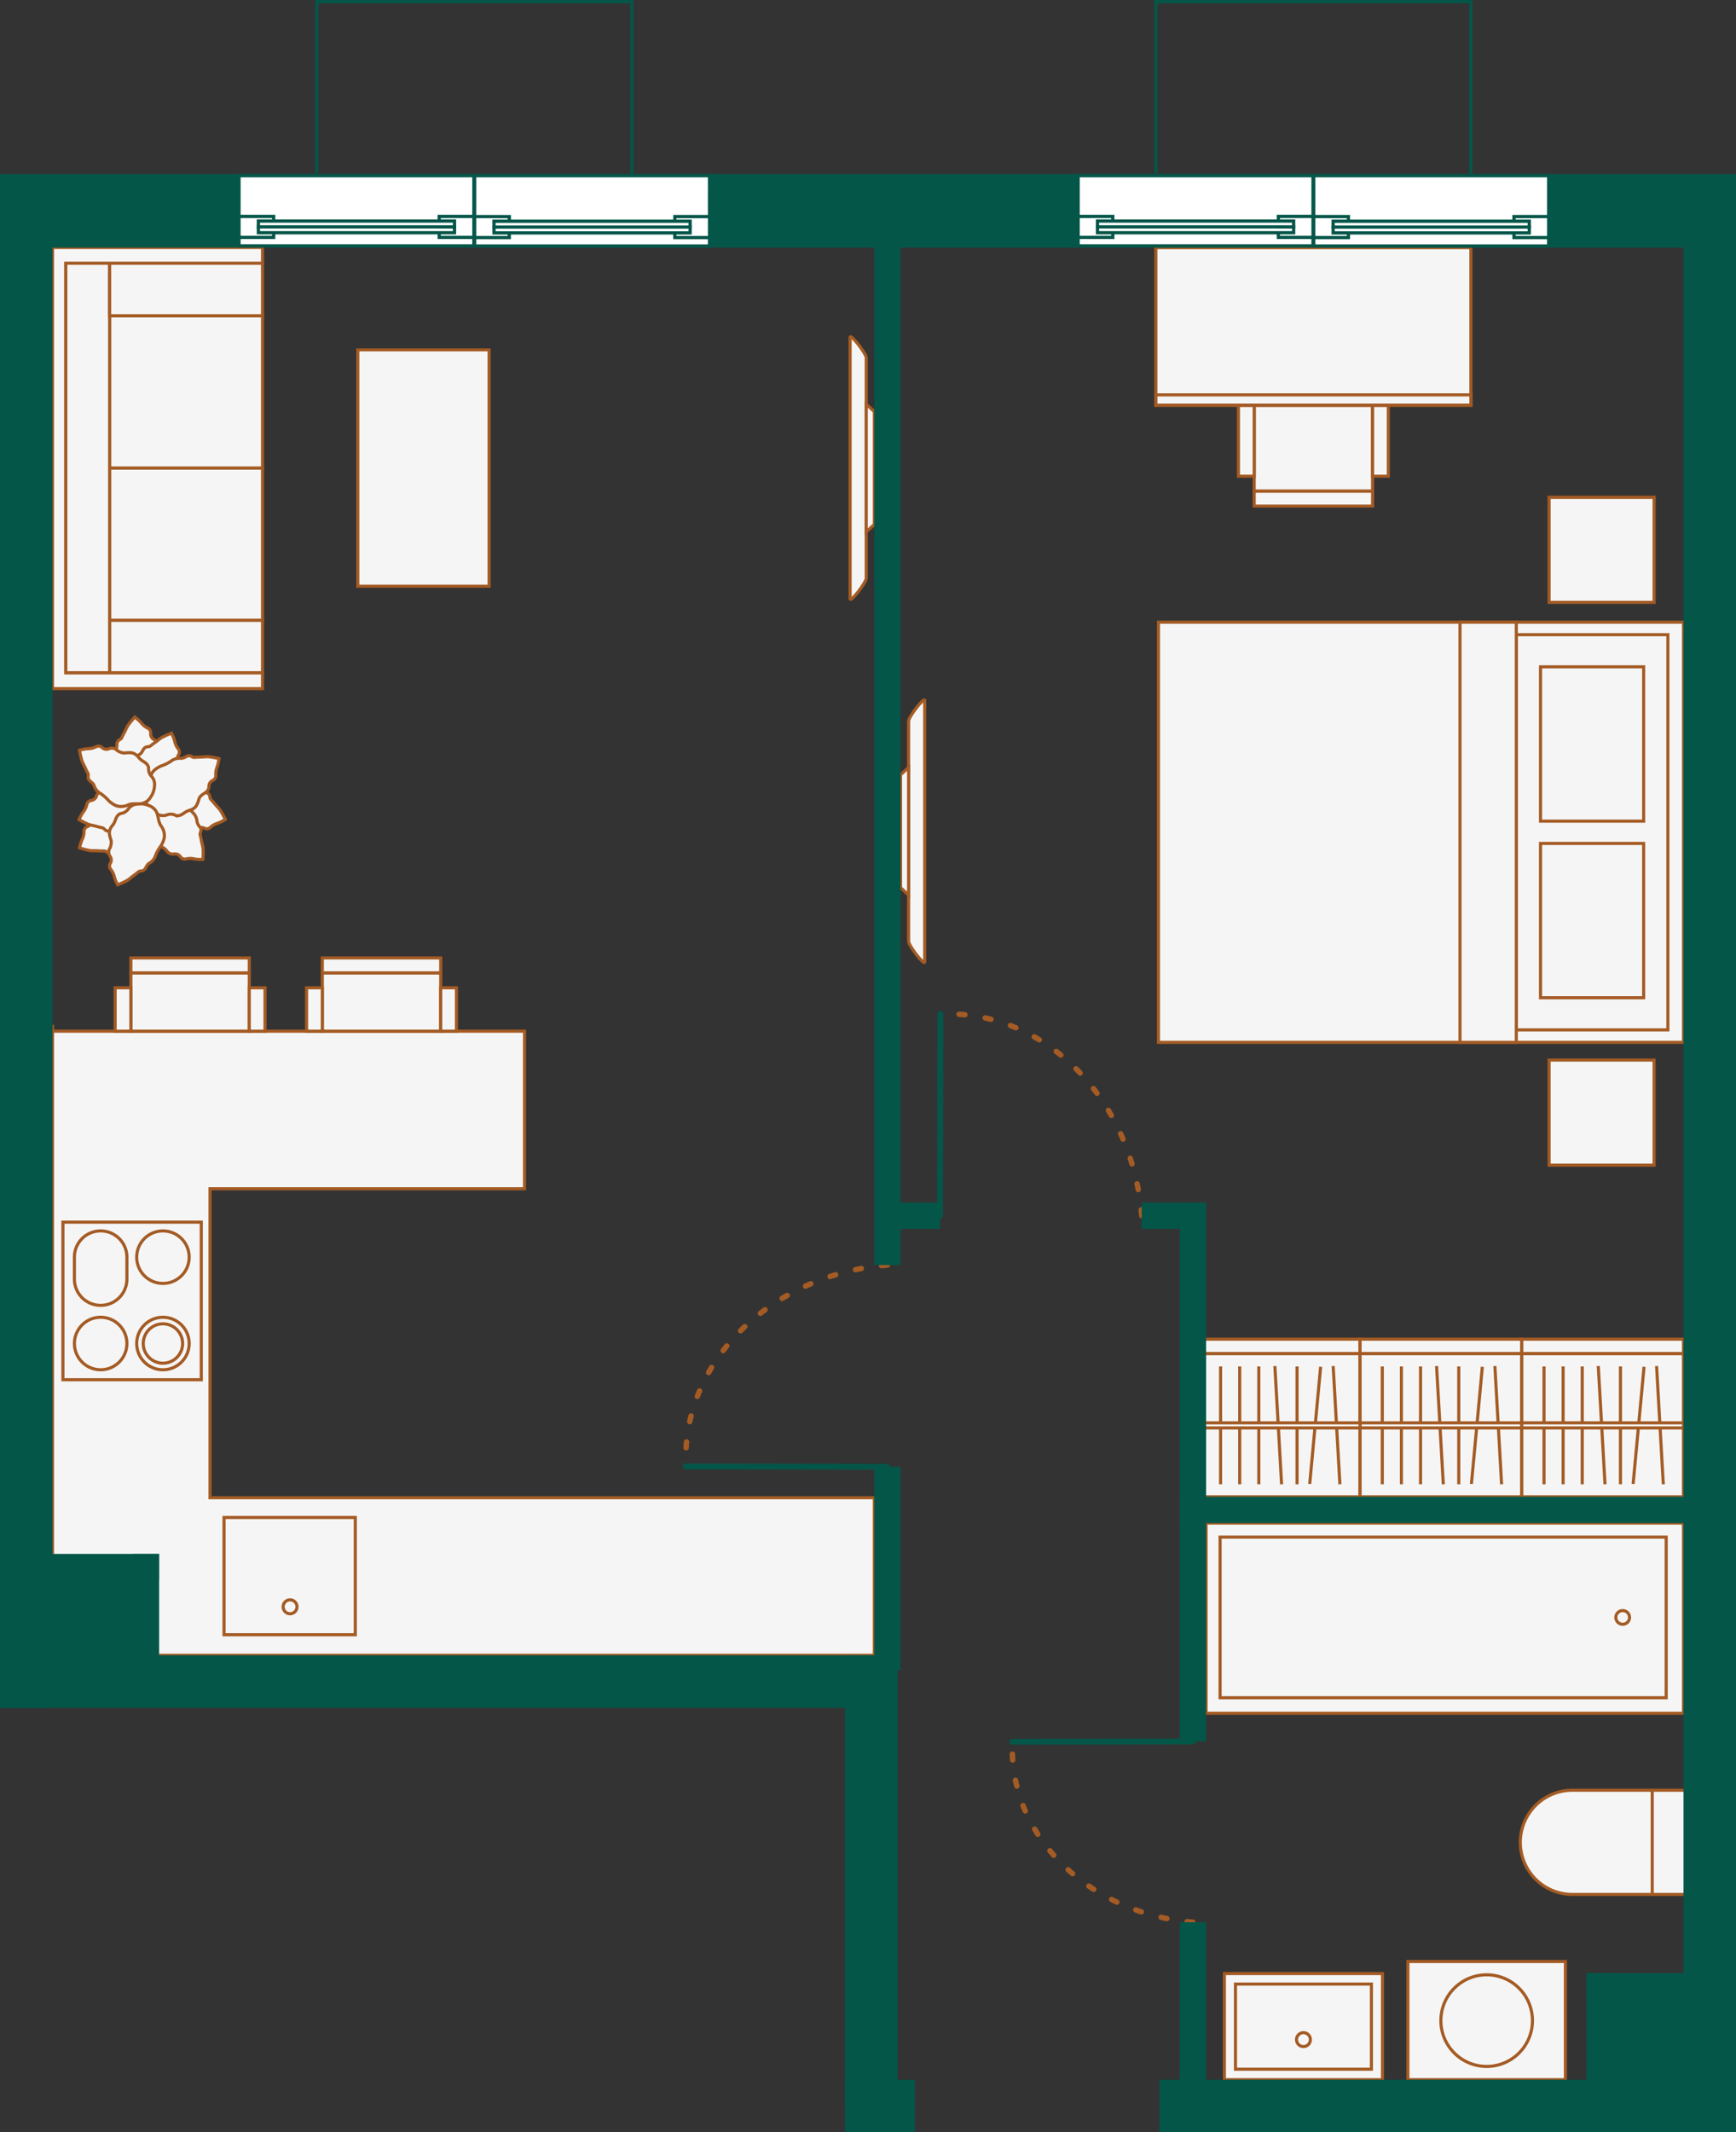 <svg xmlns="http://www.w3.org/2000/svg" viewBox="0 0 592.094 726.934">
  <rect x="0" y="0" width="592.094" height="726.934" fill="#333333" stroke="none"/>
  <defs>
    <style>
      .cls-1 {
        fill: #f5f5f5;
        stroke-width: 1.06px;
      }

      .cls-1, .cls-4 {
        stroke: #a45b24;
      }

      .cls-1, .cls-6 {
        stroke-miterlimit: 10;
      }

      .cls-2 {
        fill: #045649;
      }

      .cls-3, .cls-4, .cls-6 {
        fill: none;
      }

      .cls-3, .cls-6 {
        stroke: #045649;
      }

      .cls-3, .cls-4 {
        stroke-linecap: round;
      }

      .cls-3 {
        stroke-miterlimit: 22.926;
        stroke-width: 2px;
      }

      .cls-4 {
        stroke-linejoin: round;
        stroke-width: 1.847px;
        stroke-dasharray: 2 7;
      }

      .cls-5 {
        fill: #fff;
      }

      .cls-6 {
        stroke-width: 1.106px;
      }
    </style>
  </defs>
  <g id="furniture">
    <g>
      <rect class="cls-1" x="411.359" y="519.246" width="162.827" height="64.852"/>
      <g>
        <rect class="cls-1" x="416.133" y="524.04" width="152.154" height="54.773"/>
        <circle class="cls-1" cx="553.449" cy="551.426" r="2.338"/>
      </g>
    </g>
    <g>
      <path class="cls-1" d="M604.232,716.951h0a17.76,17.76,0,0,1,17.762-17.762l40.453,0,0,35.524-40.453,0A17.764,17.764,0,0,1,604.232,716.951Z" transform="translate(-85.703 -88.854)"/>
      <line class="cls-1" x1="563.522" y1="610.333" x2="563.522" y2="645.857"/>
    </g>
    <g>
      <rect class="cls-1" x="417.601" y="672.843" width="53.926" height="36.182"/>
      <rect class="cls-1" x="421.381" y="676.419" width="46.366" height="29.032"/>
      <circle class="cls-1" cx="444.565" cy="695.355" r="2.373"/>
    </g>
    <g>
      <rect class="cls-1" x="480.192" y="668.733" width="53.723" height="40.293"/>
      <circle class="cls-1" cx="507.054" cy="688.88" r="15.618"/>
    </g>
    <g>
      <path class="cls-1" d="M381.149,210.892l0,75.058c0,1.512-5.497,8.54-5.497,7.029l0-89.116C375.652,202.351,381.149,209.38,381.149,210.892Z" transform="translate(-85.703 -88.854)"/>
      <polygon class="cls-1" points="295.446 137.803 298.194 140.332 298.195 178.802 295.446 181.33 295.446 137.803"/>
    </g>
    <rect class="cls-1" x="189.842" y="226.036" width="80.585" height="44.769" transform="translate(-103.989 389.701) rotate(-90)"/>
    <g>
      <rect class="cls-1" x="123.206" y="248.315" width="51.93" height="52.142" transform="translate(-210.918 334.702) rotate(-90)"/>
      <rect class="cls-1" x="123.206" y="196.385" width="51.93" height="52.142" transform="translate(-158.988 282.772) rotate(-90)"/>
      <rect class="cls-1" x="140.217" y="283.233" width="17.908" height="52.142" transform="translate(-245.836 369.621) rotate(-90)"/>
      <rect class="cls-1" x="22.405" y="89.729" width="14.992" height="139.675"/>
      <rect class="cls-1" x="140.217" y="161.466" width="17.908" height="52.142" transform="translate(-124.069 247.854) rotate(-90)"/>
      <polygon class="cls-1" points="22.405 234.777 89.539 234.777 89.539 229.404 22.405 229.404 22.405 89.729 89.539 89.729 89.539 84.357 17.908 84.357 17.908 87.043 17.908 89.729 17.908 229.404 17.908 234.777 22.405 234.777"/>
    </g>
    <g>
      <g>
        <rect class="cls-1" x="494.431" y="550.308" width="55.153" height="48.84" transform="matrix(-1, -0, 0, -1, 958.301, 1060.61)"/>
        <rect class="cls-1" x="519.564" y="520.29" width="4.884" height="55.153" transform="translate(-111.567 981.014) rotate(-90)"/>
      </g>
      <g>
        <rect class="cls-1" x="549.583" y="550.307" width="55.153" height="48.84" transform="matrix(-1, -0, 0, -1, 1068.607, 1060.609)"/>
        <rect class="cls-1" x="574.717" y="520.289" width="4.884" height="55.153" transform="translate(-56.414 1036.165) rotate(-90)"/>
      </g>
      <g>
        <rect class="cls-1" x="604.736" y="550.307" width="55.153" height="48.84" transform="matrix(-1, -0, 0, -1, 1178.912, 1060.61)"/>
        <rect class="cls-1" x="629.87" y="520.289" width="4.884" height="55.153" transform="translate(-1.261 1091.318) rotate(-90)"/>
      </g>
    </g>
    <polygon class="cls-1" points="71.632 510.612 71.632 405.284 178.902 405.284 178.902 351.56 17.908 351.56 17.908 349.385 17.908 457.083 17.908 510.612 17.908 510.612 17.908 564.336 298.195 564.336 298.195 510.612 71.632 510.612"/>
    <g>
      <rect class="cls-1" x="76.407" y="517.35" width="44.77" height="39.979"/>
      <circle class="cls-1" cx="98.933" cy="547.799" r="2.373"/>
    </g>
    <g>
      <rect class="cls-1" x="21.457" y="416.667" width="47.193" height="53.723"/>
      <g>
        <circle class="cls-1" cx="55.572" cy="428.6" r="8.954"/>
        <circle class="cls-1" cx="55.572" cy="458.04" r="8.954"/>
        <circle class="cls-1" cx="55.572" cy="458.04" r="6.715"/>
        <circle class="cls-1" cx="34.328" cy="458.04" r="8.954"/>
        <path class="cls-1" d="M128.985,524.934v-7.48a8.954,8.954,0,1,0-17.908,0v7.48a8.954,8.954,0,0,0,17.908,0Z" transform="translate(-85.703 -88.854)"/>
      </g>
    </g>
    <g>
      <rect class="cls-1" x="44.637" y="331.678" width="40.377" height="19.879"/>
      <rect class="cls-1" x="44.637" y="326.589" width="40.377" height="5.089"/>
      <rect class="cls-1" x="39.264" y="336.768" width="5.372" height="14.79"/>
      <rect class="cls-1" x="85.014" y="336.768" width="5.372" height="14.79"/>
    </g>
    <g>
      <rect class="cls-1" x="109.931" y="331.678" width="40.377" height="19.879"/>
      <rect class="cls-1" x="109.931" y="326.589" width="40.377" height="5.089"/>
      <rect class="cls-1" x="104.559" y="336.768" width="5.372" height="14.79"/>
      <rect class="cls-1" x="150.308" y="336.768" width="5.372" height="14.79"/>
    </g>
    <g>
      <path class="cls-1" d="M395.6,409.768,395.599,334.71c0-1.512,5.497-8.54,5.497-7.029l.001,89.116C401.097,418.309,395.6,411.28,395.6,409.768Z" transform="translate(-85.703 -88.854)"/>
      <polygon class="cls-1" points="309.897 305.148 307.148 302.62 307.148 264.15 309.896 261.622 309.897 305.148"/>
    </g>
    <g>
      <rect class="cls-1" x="498.719" y="283.063" width="143.26" height="179.078" transform="translate(857.25 -286.6) rotate(90)"/>
      <rect class="cls-1" x="561.346" y="346.757" width="134.73" height="51.692" transform="translate(915.613 -344.961) rotate(90)"/>
      <rect class="cls-1" x="521.632" y="363.002" width="143.263" height="19.203" transform="translate(880.165 -309.513) rotate(90)"/>
      <g>
        <rect class="cls-1" x="602.401" y="385.118" width="52.619" height="35.177" transform="translate(945.716 -314.858) rotate(90)"/>
        <rect class="cls-1" x="602.402" y="324.911" width="52.619" height="35.177" transform="translate(885.509 -375.065) rotate(90)"/>
      </g>
      <rect class="cls-1" x="614.054" y="258.399" width="35.816" height="35.816" transform="matrix(0, 1, -1, 0, 822.568, -444.509)"/>
      <rect class="cls-1" x="614.054" y="450.264" width="35.816" height="35.816" transform="matrix(0, 1, -1, 0, 1014.432, -252.644)"/>
    </g>
    <g>
      <g>
        <rect class="cls-1" x="513.47" y="226.993" width="40.377" height="29.306" transform="translate(981.615 394.439) rotate(180)"/>
        <rect class="cls-1" x="513.47" y="256.3" width="40.377" height="5.089" transform="translate(981.615 428.834) rotate(180)"/>
        <rect class="cls-1" x="553.847" y="226.993" width="5.372" height="24.217" transform="translate(1027.364 389.35) rotate(180)"/>
        <rect class="cls-1" x="508.098" y="226.993" width="5.372" height="24.217" transform="translate(935.866 389.35) rotate(180)"/>
      </g>
      <g>
        <rect class="cls-1" x="506.797" y="146.408" width="53.723" height="107.447" transform="translate(247.824 644.936) rotate(-90)"/>
        <rect class="cls-1" x="531.904" y="171.515" width="3.51" height="107.447" transform="translate(673.195 -397.274) rotate(90)"/>
      </g>
    </g>
    <g>
      <line class="cls-1" x1="497.537" y1="465.859" x2="497.536" y2="506.025"/>
      <line class="cls-1" x1="489.969" y1="465.72" x2="492.264" y2="506.025"/>
      <line class="cls-1" x1="484.496" y1="465.859" x2="484.496" y2="506.025"/>
      <line class="cls-1" x1="477.976" y1="465.859" x2="477.976" y2="506.025"/>
      <line class="cls-1" x1="471.456" y1="465.859" x2="471.455" y2="506.025"/>
      <line class="cls-1" x1="505.579" y1="465.974" x2="501.856" y2="505.91"/>
      <line class="cls-1" x1="509.854" y1="465.72" x2="512.149" y2="506.025"/>
    </g>
    <g>
      <line class="cls-1" x1="552.689" y1="465.859" x2="552.689" y2="506.025"/>
      <line class="cls-1" x1="545.122" y1="465.72" x2="547.416" y2="506.025"/>
      <line class="cls-1" x1="539.649" y1="465.859" x2="539.649" y2="506.025"/>
      <line class="cls-1" x1="533.129" y1="465.859" x2="533.128" y2="506.025"/>
      <line class="cls-1" x1="526.608" y1="465.859" x2="526.608" y2="506.025"/>
      <line class="cls-1" x1="560.732" y1="465.974" x2="557.009" y2="505.91"/>
      <line class="cls-1" x1="565.007" y1="465.72" x2="567.301" y2="506.025"/>
    </g>
    <g>
      <line class="cls-1" x1="442.384" y1="465.859" x2="442.383" y2="506.025"/>
      <line class="cls-1" x1="434.816" y1="465.72" x2="437.111" y2="506.025"/>
      <line class="cls-1" x1="429.343" y1="465.859" x2="429.343" y2="506.025"/>
      <line class="cls-1" x1="422.823" y1="465.859" x2="422.823" y2="506.025"/>
      <line class="cls-1" x1="416.303" y1="465.859" x2="416.302" y2="506.025"/>
      <line class="cls-1" x1="450.426" y1="465.974" x2="446.703" y2="505.91"/>
      <line class="cls-1" x1="454.701" y1="465.72" x2="456.996" y2="506.025"/>
    </g>
    <g>
      <rect class="cls-1" x="576.288" y="547.221" width="1.742" height="55.153" transform="translate(-83.347 1063.097) rotate(-89.999)"/>
      <rect class="cls-1" x="631.441" y="547.221" width="1.742" height="55.153" transform="translate(-28.195 1118.249) rotate(-89.999)"/>
      <rect class="cls-1" x="521.135" y="547.221" width="1.742" height="55.153" transform="translate(-138.5 1007.944) rotate(-89.999)"/>
    </g>
  </g>
  <g id="plan">
    <rect class="cls-2" x="631.287" y="765.7" width="35.29" height="35.29" transform="translate(1346.574 45.56) rotate(90)"/>
    <rect class="cls-2" x="100.535" y="623.093" width="35.29" height="35.29" transform="translate(150.657 1192.622) rotate(180)"/>
    <g>
      <polyline class="cls-3" points="345.258 593.815 348.269 593.81 406.882 593.716"/>
      <path class="cls-4" d="M492.585,744.195c-34.383-2.762-61.437-27.985-61.619-58.677" transform="translate(-85.703 -88.854)"/>
    </g>
    <g>
      <polyline class="cls-3" points="320.736 345.684 320.73 349.045 320.626 414.463"/>
      <path class="cls-4" d="M475.108,503.318c-3.083-38.376-31.235-68.57-65.49-68.774" transform="translate(-85.703 -88.854)"/>
    </g>
    <g>
      <polyline class="cls-3" points="233.892 499.959 237.253 499.964 302.671 500.069"/>
      <path class="cls-4" d="M388.374,520.144c-38.376,3.082-68.57,31.235-68.774,65.49" transform="translate(-85.703 -88.854)"/>
    </g>
    <rect class="cls-2" x="208.655" y="335.947" width="359.439" height="8.954" transform="translate(643.096 -136.804) rotate(90)"/>
    <rect class="cls-2" x="353.674" y="619.146" width="69.399" height="8.954" transform="translate(926.294 146.395) rotate(90)"/>
    <rect class="cls-2" x="460.516" y="771.786" width="64.137" height="8.954" transform="translate(1183.145 194.824) rotate(90)"/>
    <rect class="cls-2" x="400.72" y="586.229" width="183.73" height="8.954" transform="translate(997.588 9.266) rotate(90)"/>
    <rect class="cls-2" x="488.108" y="599.147" width="184" height="8.954" transform="translate(1074.513 1118.393) rotate(-180)"/>
    <rect class="cls-2" x="475.108" y="498.841" width="21.954" height="8.954" transform="translate(886.467 917.781) rotate(-180)"/>
    <rect class="cls-2" x="388.374" y="498.841" width="17.955" height="8.954" transform="translate(709 917.781) rotate(-180)"/>
    <rect class="cls-2" x="541.107" y="672.691" width="43.936" height="8.954"/>
    <rect class="cls-2" x="610.231" y="778.124" width="42.111" height="8.954" transform="translate(-237.017 1325.033) rotate(-90)"/>
    <rect class="cls-2" x="113.535" y="636.107" width="43.936" height="8.954" transform="translate(690.385 416.227) rotate(90)"/>
    <rect class="cls-2" x="12.166" y="529.762" width="42.111" height="8.954"/>
    <rect class="cls-2" x="-160.525" y="406.962" width="510.363" height="17.908" transform="translate(-406.962 421.719) rotate(-90)"/>
    <rect class="cls-2" x="306.093" y="721.02" width="153.567" height="17.908" transform="translate(-432.8 1023.996) rotate(-90)"/>
    <rect class="cls-2" x="85.703" y="653.19" width="305.697" height="17.908" transform="translate(391.399 1235.434) rotate(-180)"/>
    <rect class="cls-2" x="345.793" y="474.83" width="646.099" height="17.908" transform="translate(99.356 1063.773) rotate(-90)"/>
    <rect class="cls-2" x="395.446" y="709.026" width="196.648" height="17.908"/>
    <rect class="cls-2" x="288.22" y="709.026" width="23.816" height="17.908"/>
    <rect class="cls-2" x="85.703" y="148.199" width="592.094" height="25.071" transform="translate(677.796 232.615) rotate(180)"/>
    <g>
      <g>
        <g>
          <polygon class="cls-5" points="161.879 83.863 161.879 59.897 241.996 59.901 241.985 83.863 161.879 83.863"/>
          <path class="cls-2" d="M248.134,149.305l79.012.004-.01,22.856-79.002-0,0-22.86m-1.106-1.106,0,25.071,81.212 0.0.011-25.067-81.223-.004Z" transform="translate(-85.703 -88.854)"/>
        </g>
        <g>
          <rect class="cls-5" x="230.167" y="73.838" width="11.829" height="7.155"/>
          <path class="cls-2" d="M327.147,163.245v6.05h-10.724v-6.05h10.724m1.106-1.106H315.317v8.261h12.935V162.139Z" transform="translate(-85.703 -88.854)"/>
        </g>
        <g>
          <rect class="cls-5" x="161.879" y="73.838" width="11.829" height="7.155"/>
          <path class="cls-2" d="M258.858,163.245v6.05H248.134v-6.05H258.858m1.106-1.106h-12.935v8.261h12.935V162.139Z" transform="translate(-85.703 -88.854)"/>
        </g>
        <g>
          <rect class="cls-5" x="168.492" y="75.424" width="66.891" height="3.983"/>
          <path class="cls-2" d="M320.533,164.831v2.878H254.748v-2.878h65.786m1.106-1.106H253.642v5.089h67.997V163.725Z" transform="translate(-85.703 -88.854)"/>
        </g>
        <line class="cls-6" x1="167.939" y1="77.412" x2="235.936" y2="77.418"/>
      </g>
      <g>
        <g>
          <polygon class="cls-5" points="81.512 83.804 81.512 59.897 161.629 59.901 161.619 83.804 81.512 83.804"/>
          <path class="cls-2" d="M167.768,149.305l79.012.004-.01,22.797L167.768,172.105l0-22.8m-1.106-1.106-0,25.012,81.212 0.0.011-25.008-81.223-.004Z" transform="translate(-85.703 -88.854)"/>
        </g>
        <g>
          <rect class="cls-5" x="149.801" y="73.779" width="11.829" height="7.155"/>
          <path class="cls-2" d="M246.78,163.185v6.05H236.056v-6.05h10.724m1.106-1.106H234.951V170.341h12.935v-8.261Z" transform="translate(-85.703 -88.854)"/>
        </g>
        <g>
          <rect class="cls-5" x="81.512" y="73.779" width="11.829" height="7.155"/>
          <path class="cls-2" d="M178.491,163.185v6.05H167.768v-6.05h10.724m1.106-1.106H166.662V170.341h12.935v-8.261Z" transform="translate(-85.703 -88.854)"/>
        </g>
        <g>
          <rect class="cls-5" x="88.125" y="75.365" width="66.891" height="3.983"/>
          <path class="cls-2" d="M240.166,164.771v2.878H174.381v-2.878H240.166m1.106-1.106H173.275V168.755H241.272v-5.089Z" transform="translate(-85.703 -88.854)"/>
        </g>
        <line class="cls-6" x1="87.573" y1="77.353" x2="155.569" y2="77.359"/>
      </g>
    </g>
    <g>
      <g>
        <g>
          <polygon class="cls-5" points="448.081 83.863 448.081 59.897 528.199 59.901 528.187 83.863 448.081 83.863"/>
          <path class="cls-2" d="M534.336,149.305l79.012.004-.01,22.856-79.002-0,0-22.86m-1.106-1.106,0,25.071,81.212 0.0.011-25.067-81.223-.004Z" transform="translate(-85.703 -88.854)"/>
        </g>
        <g>
          <rect class="cls-5" x="516.369" y="73.838" width="11.83" height="7.155"/>
          <path class="cls-2" d="M613.348,163.245v6.05H602.625v-6.05h10.724m1.106-1.106H601.519v8.261h12.935V162.139Z" transform="translate(-85.703 -88.854)"/>
        </g>
        <g>
          <rect class="cls-5" x="448.081" y="73.838" width="11.829" height="7.155"/>
          <path class="cls-2" d="M545.06,163.245v6.05H534.336v-6.05h10.724m1.106-1.106H533.23v8.261h12.935V162.139Z" transform="translate(-85.703 -88.854)"/>
        </g>
        <g>
          <rect class="cls-5" x="454.694" y="75.424" width="66.892" height="3.983"/>
          <path class="cls-2" d="M606.735,164.831v2.878H540.949v-2.878h65.786m1.106-1.106H539.844v5.089h67.997V163.725Z" transform="translate(-85.703 -88.854)"/>
        </g>
        <line class="cls-6" x1="454.141" y1="77.412" x2="522.138" y2="77.418"/>
      </g>
      <g>
        <g>
          <polygon class="cls-5" points="367.714 83.804 367.714 59.897 447.831 59.901 447.82 83.804 367.714 83.804"/>
          <path class="cls-2" d="M453.969,149.305l79.012.004-.01,22.797-79.002-0,0-22.8m-1.106-1.106,0,25.012,81.212 0.0.011-25.008-81.223-.004Z" transform="translate(-85.703 -88.854)"/>
        </g>
        <g>
          <rect class="cls-5" x="436.002" y="73.779" width="11.829" height="7.155"/>
          <path class="cls-2" d="M532.981,163.185v6.05H522.258v-6.05h10.724m1.106-1.106H521.152V170.341H534.087v-8.261Z" transform="translate(-85.703 -88.854)"/>
        </g>
        <g>
          <rect class="cls-5" x="367.714" y="73.779" width="11.829" height="7.155"/>
          <path class="cls-2" d="M464.693,163.185v6.05H453.969v-6.05h10.724m1.106-1.106H452.864V170.341h12.935v-8.261Z" transform="translate(-85.703 -88.854)"/>
        </g>
        <g>
          <rect class="cls-5" x="374.327" y="75.365" width="66.891" height="3.983"/>
          <path class="cls-2" d="M526.368,164.771v2.878H460.583v-2.878h65.786m1.106-1.106H459.477V168.755h67.997v-5.089Z" transform="translate(-85.703 -88.854)"/>
        </g>
        <line class="cls-6" x1="373.774" y1="77.353" x2="441.771" y2="77.359"/>
      </g>
    </g>
    <polyline class="cls-6" points="501.68 59.347 501.68 0.553 394.233 0.553 394.233 59.016"/>
    <polyline class="cls-6" points="215.478 59.347 215.478 0.553 108.031 0.553 108.031 59.016"/>
    <g>
      <g>
        <path class="cls-1" d="M112.841,377.916a14.352,14.352,0,0,1,.814-2.728,6.266,6.266,0,0,0,.707-2.801,1.761,1.761,0,0,1,1.174-1.726,2.186,2.186,0,0,0,1.435-1.738,2.512,2.512,0,0,1,1.343-2.204c.988-.517,2.031-1.086,2.358-1.936s.883-2.365,1.721-2.9a4.364,4.364,0,0,1,1.922-.778,6.379,6.379,0,0,0,1.972-.864c.611-.342,1.782-.996,2.826-.444a3.695,3.695,0,0,0,2.993.332,4.065,4.065,0,0,1,3.294.632,7.415,7.415,0,0,1,2.801,2.979,4.56,4.56,0,0,1,.487,3.716c-.472,1.333-1.479,2.519-1.668,4.095a5.627,5.627,0,0,1-1.589,3.856,8.118,8.118,0,0,1-3.322,1.691,13.398,13.398,0,0,0-3.331,1.467,4.429,4.429,0,0,1-2.747.466,3.4,3.4,0,0,0-2.095.436,1.8,1.8,0,0,1-1.995-.221c-.647-.44-.845-.196-2.443-.305s-2.062.017-3.139-.116A29.743,29.743,0,0,1,112.841,377.916Z" transform="translate(-85.703 -88.854)"/>
        <path class="cls-1" d="M131.702,333.336a14.352,14.352,0,0,1,2.119,1.901,6.266,6.266,0,0,0,2.231,1.835,1.761,1.761,0,0,1,1.059,1.798,2.186,2.186,0,0,0,.959,2.039,2.512,2.512,0,0,1,1.42,2.155,4.681,4.681,0,0,0,.745,2.959c.63.658,1.762,1.809,1.888,2.794a4.364,4.364,0,0,1-.117,2.07,6.379,6.379,0,0,0-.061,2.152c.048.698.14,2.037-.805,2.745a3.694,3.694,0,0,0-1.578,2.564,4.065,4.065,0,0,1-1.977,2.709,7.415,7.415,0,0,1-3.889,1.261,4.56,4.56,0,0,1-3.569-1.146c-1.004-.996-1.646-2.413-2.991-3.256a5.627,5.627,0,0,1-2.809-3.083,8.118,8.118,0,0,1-.111-3.726,13.398,13.398,0,0,0,.096-3.638,4.429,4.429,0,0,1,.751-2.683,3.4,3.4,0,0,0,.5-2.081,1.8,1.8,0,0,1,1.052-1.71c.674-.397.538-.68,1.319-2.079s.865-1.872,1.445-2.789A29.743,29.743,0,0,1,131.702,333.336Z" transform="translate(-85.703 -88.854)"/>
        <path class="cls-1" d="M162.549,368.234a14.352,14.352,0,0,1-2.55,1.266,6.266,6.266,0,0,0-2.53,1.395,1.761,1.761,0,0,1-2.063.319,2.186,2.186,0,0,0-2.249.137,2.512,2.512,0,0,1-2.527.522,4.681,4.681,0,0,0-3.024-.402c-.845.342-2.332.968-3.294.721a4.364,4.364,0,0,1-1.88-.874,6.379,6.379,0,0,0-1.977-.852c-.667-.214-1.944-.623-2.253-1.763a3.695,3.695,0,0,0-1.799-2.414,4.065,4.065,0,0,1-1.786-2.839,7.415,7.415,0,0,1,.266-4.08,4.56,4.56,0,0,1,2.384-2.892c1.296-.565,2.851-.637,4.131-1.575a5.627,5.627,0,0,1,3.903-1.469,8.118,8.118,0,0,1,3.503,1.275,13.398,13.398,0,0,0,3.345,1.434,4.429,4.429,0,0,1,2.215,1.69,3.4,3.4,0,0,0,1.749,1.234,1.8,1.8,0,0,1,1.199,1.609c.12.773.433.751,1.444,1.994s1.42,1.496,2.057,2.374A29.745,29.745,0,0,1,162.549,368.234Z" transform="translate(-85.703 -88.854)"/>
      </g>
      <g>
        <path class="cls-1" d="M112.658,368.278a14.352,14.352,0,0,1,1.368-2.496,6.266,6.266,0,0,0,1.278-2.591,1.761,1.761,0,0,1,1.509-1.441,2.186,2.186,0,0,0,1.767-1.399,2.512,2.512,0,0,1,1.775-1.874,4.681,4.681,0,0,0,2.711-1.4c.497-.764,1.359-2.128,2.29-2.475a4.364,4.364,0,0,1,2.042-.358,6.379,6.379,0,0,0,2.109-.432c.669-.206,1.951-.601,2.856.158a3.695,3.695,0,0,0,2.857.952,4.065,4.065,0,0,1,3.088,1.308,7.415,7.415,0,0,1,2.115,3.499,4.56,4.56,0,0,1-.302,3.736c-.74,1.205-1.974,2.153-2.489,3.655a5.627,5.627,0,0,1-2.362,3.438,8.118,8.118,0,0,1-3.603.957,13.398,13.398,0,0,0-3.564.736,4.429,4.429,0,0,1-2.784-.12,3.4,3.4,0,0,0-2.14-.012,1.8,1.8,0,0,1-1.904-.634c-.541-.566-.785-.369-2.325-.81s-2.02-.416-3.045-.771A29.743,29.743,0,0,1,112.658,368.278Z" transform="translate(-85.703 -88.854)"/>
        <path class="cls-1" d="M144.207,338.821a14.352,14.352,0,0,1,1.054,2.644,6.266,6.266,0,0,0,1.184,2.635,1.761,1.761,0,0,1,.15,2.082,2.186,2.186,0,0,0-.047,2.253,2.512,2.512,0,0,1,.315,2.562,4.681,4.681,0,0,0-.647,2.982c.272.87.775,2.403.451,3.342a4.364,4.364,0,0,1-1.024,1.803,6.379,6.379,0,0,0-1.01,1.901c-.267.647-.779,1.887-1.941,2.102a3.695,3.695,0,0,0-2.553,1.597,4.065,4.065,0,0,1-2.975,1.549,7.415,7.415,0,0,1-4.045-.597,4.56,4.56,0,0,1-2.688-2.612c-.457-1.338-.403-2.893-1.233-4.246a5.627,5.627,0,0,1-1.147-4.01,8.118,8.118,0,0,1,1.556-3.388,13.398,13.398,0,0,0,1.702-3.217,4.429,4.429,0,0,1,1.865-2.07c.632-.307.908-.824,1.372-1.642a1.8,1.8,0,0,1,1.702-1.065c.781-.056.784-.37,2.105-1.277s1.607-1.293,2.534-1.857A29.742,29.742,0,0,1,144.207,338.821Z" transform="translate(-85.703 -88.854)"/>
        <path class="cls-1" d="M154.928,381.839a14.351,14.351,0,0,1-2.843-.142,6.266,6.266,0,0,0-2.889-.02,1.761,1.761,0,0,1-1.955-.73,2.186,2.186,0,0,0-2.029-.98,2.512,2.512,0,0,1-2.46-.78,4.681,4.681,0,0,0-2.442-1.829c-.904-.115-2.507-.295-3.226-.981a4.364,4.364,0,0,1-1.213-1.682,6.379,6.379,0,0,0-1.308-1.71c-.477-.512-1.392-1.494-1.103-2.64a3.695,3.695,0,0,0-.389-2.986,4.065,4.065,0,0,1-.17-3.349,7.415,7.415,0,0,1,2.227-3.429,4.56,4.56,0,0,1,3.494-1.357c1.407.141,2.799.838,4.374.646a5.627,5.627,0,0,1,4.123.626,8.118,8.118,0,0,1,2.433,2.825,13.398,13.398,0,0,0,2.217,2.887,4.429,4.429,0,0,1,1.106,2.557,3.4,3.4,0,0,0,.922,1.931,1.8,1.8,0,0,1,.259,1.99c-.274.733.01.867.285,2.445s.507,1.999.634,3.077A29.744,29.744,0,0,1,154.928,381.839Z" transform="translate(-85.703 -88.854)"/>
      </g>
      <g>
        <path class="cls-1" d="M160.379,347.483a14.352,14.352,0,0,1-.601,2.782,6.266,6.266,0,0,0-.488,2.847,1.761,1.761,0,0,1-1.037,1.811,2.186,2.186,0,0,0-1.296,1.843,2.512,2.512,0,0,1-1.168,2.301c-.945.591-1.941,1.24-2.201,2.113s-.698,2.426-1.491,3.024a4.364,4.364,0,0,1-1.856.925,6.379,6.379,0,0,0-1.899,1.014c-.583.388-1.7,1.131-2.783.661a3.695,3.695,0,0,0-3.009-.1,4.065,4.065,0,0,1-3.333-.375,7.415,7.415,0,0,1-3.023-2.753,4.56,4.56,0,0,1-.773-3.667c.367-1.365,1.28-2.626,1.346-4.212a5.627,5.627,0,0,1,1.286-3.967,8.118,8.118,0,0,1,3.182-1.943,13.398,13.398,0,0,0,3.208-1.72,4.429,4.429,0,0,1,2.703-.677,3.4,3.4,0,0,0,2.055-.597,1.799,1.799,0,0,1,2.006.066c.679.389.857.13,2.459.115s2.055-.176,3.139-.127A29.743,29.743,0,0,1,160.379,347.483Z" transform="translate(-85.703 -88.854)"/>
        <path class="cls-1" d="M125.81,390.509a14.352,14.352,0,0,1-1.089-2.63,6.266,6.266,0,0,0-1.219-2.619,1.761,1.761,0,0,1-.178-2.079,2.186,2.186,0,0,0,.017-2.253,2.512,2.512,0,0,1-.348-2.557,4.681,4.681,0,0,0,.607-2.99c-.283-.866-.807-2.392-.495-3.335a4.364,4.364,0,0,1,1-1.816,6.379,6.379,0,0,0,.985-1.914c.259-.651.754-1.897,1.913-2.127a3.695,3.695,0,0,0,2.531-1.63,4.065,4.065,0,0,1,2.954-1.588,7.415,7.415,0,0,1,4.053.544,4.56,4.56,0,0,1,2.723,2.576c.475,1.332.441,2.888,1.289,4.229a5.627,5.627,0,0,1,1.2,3.995,8.118,8.118,0,0,1-1.511,3.408,13.399,13.399,0,0,0-1.659,3.239,4.429,4.429,0,0,1-1.837,2.095c-.628.315-.897.836-1.351,1.66a1.8,1.8,0,0,1-1.688,1.087c-.78.067-.779.381-2.088,1.304s-1.59,1.314-2.509,1.89A29.742,29.742,0,0,1,125.81,390.509Z" transform="translate(-85.703 -88.854)"/>
        <path class="cls-1" d="M112.82,344.632a14.352,14.352,0,0,1,2.798-.525,6.266,6.266,0,0,0,2.814-.654,1.761,1.761,0,0,1,2.072.254,2.186,2.186,0,0,0,2.202.48,2.512,2.512,0,0,1,2.574.185,4.681,4.681,0,0,0,2.801,1.209c.906-.099,2.507-.297,3.366.202a4.364,4.364,0,0,1,1.572,1.352,6.379,6.379,0,0,0,1.671,1.358c.583.387,1.702,1.128,1.688,2.309a3.695,3.695,0,0,0,1.075,2.813,4.065,4.065,0,0,1,.946,3.217,7.415,7.415,0,0,1-1.366,3.854,4.56,4.56,0,0,1-3.081,2.135c-1.401.191-2.917-.162-4.404.392a5.627,5.627,0,0,1-4.156.352,8.118,8.118,0,0,1-3.024-2.18,13.398,13.398,0,0,0-2.829-2.29,4.429,4.429,0,0,1-1.672-2.229c-.18-.679-.634-1.05-1.347-1.663a1.8,1.8,0,0,1-.717-1.875c.095-.777-.212-.841-.847-2.312s-.959-1.826-1.334-2.844A29.744,29.744,0,0,1,112.82,344.632Z" transform="translate(-85.703 -88.854)"/>
      </g>
    </g>
  </g>
</svg>
